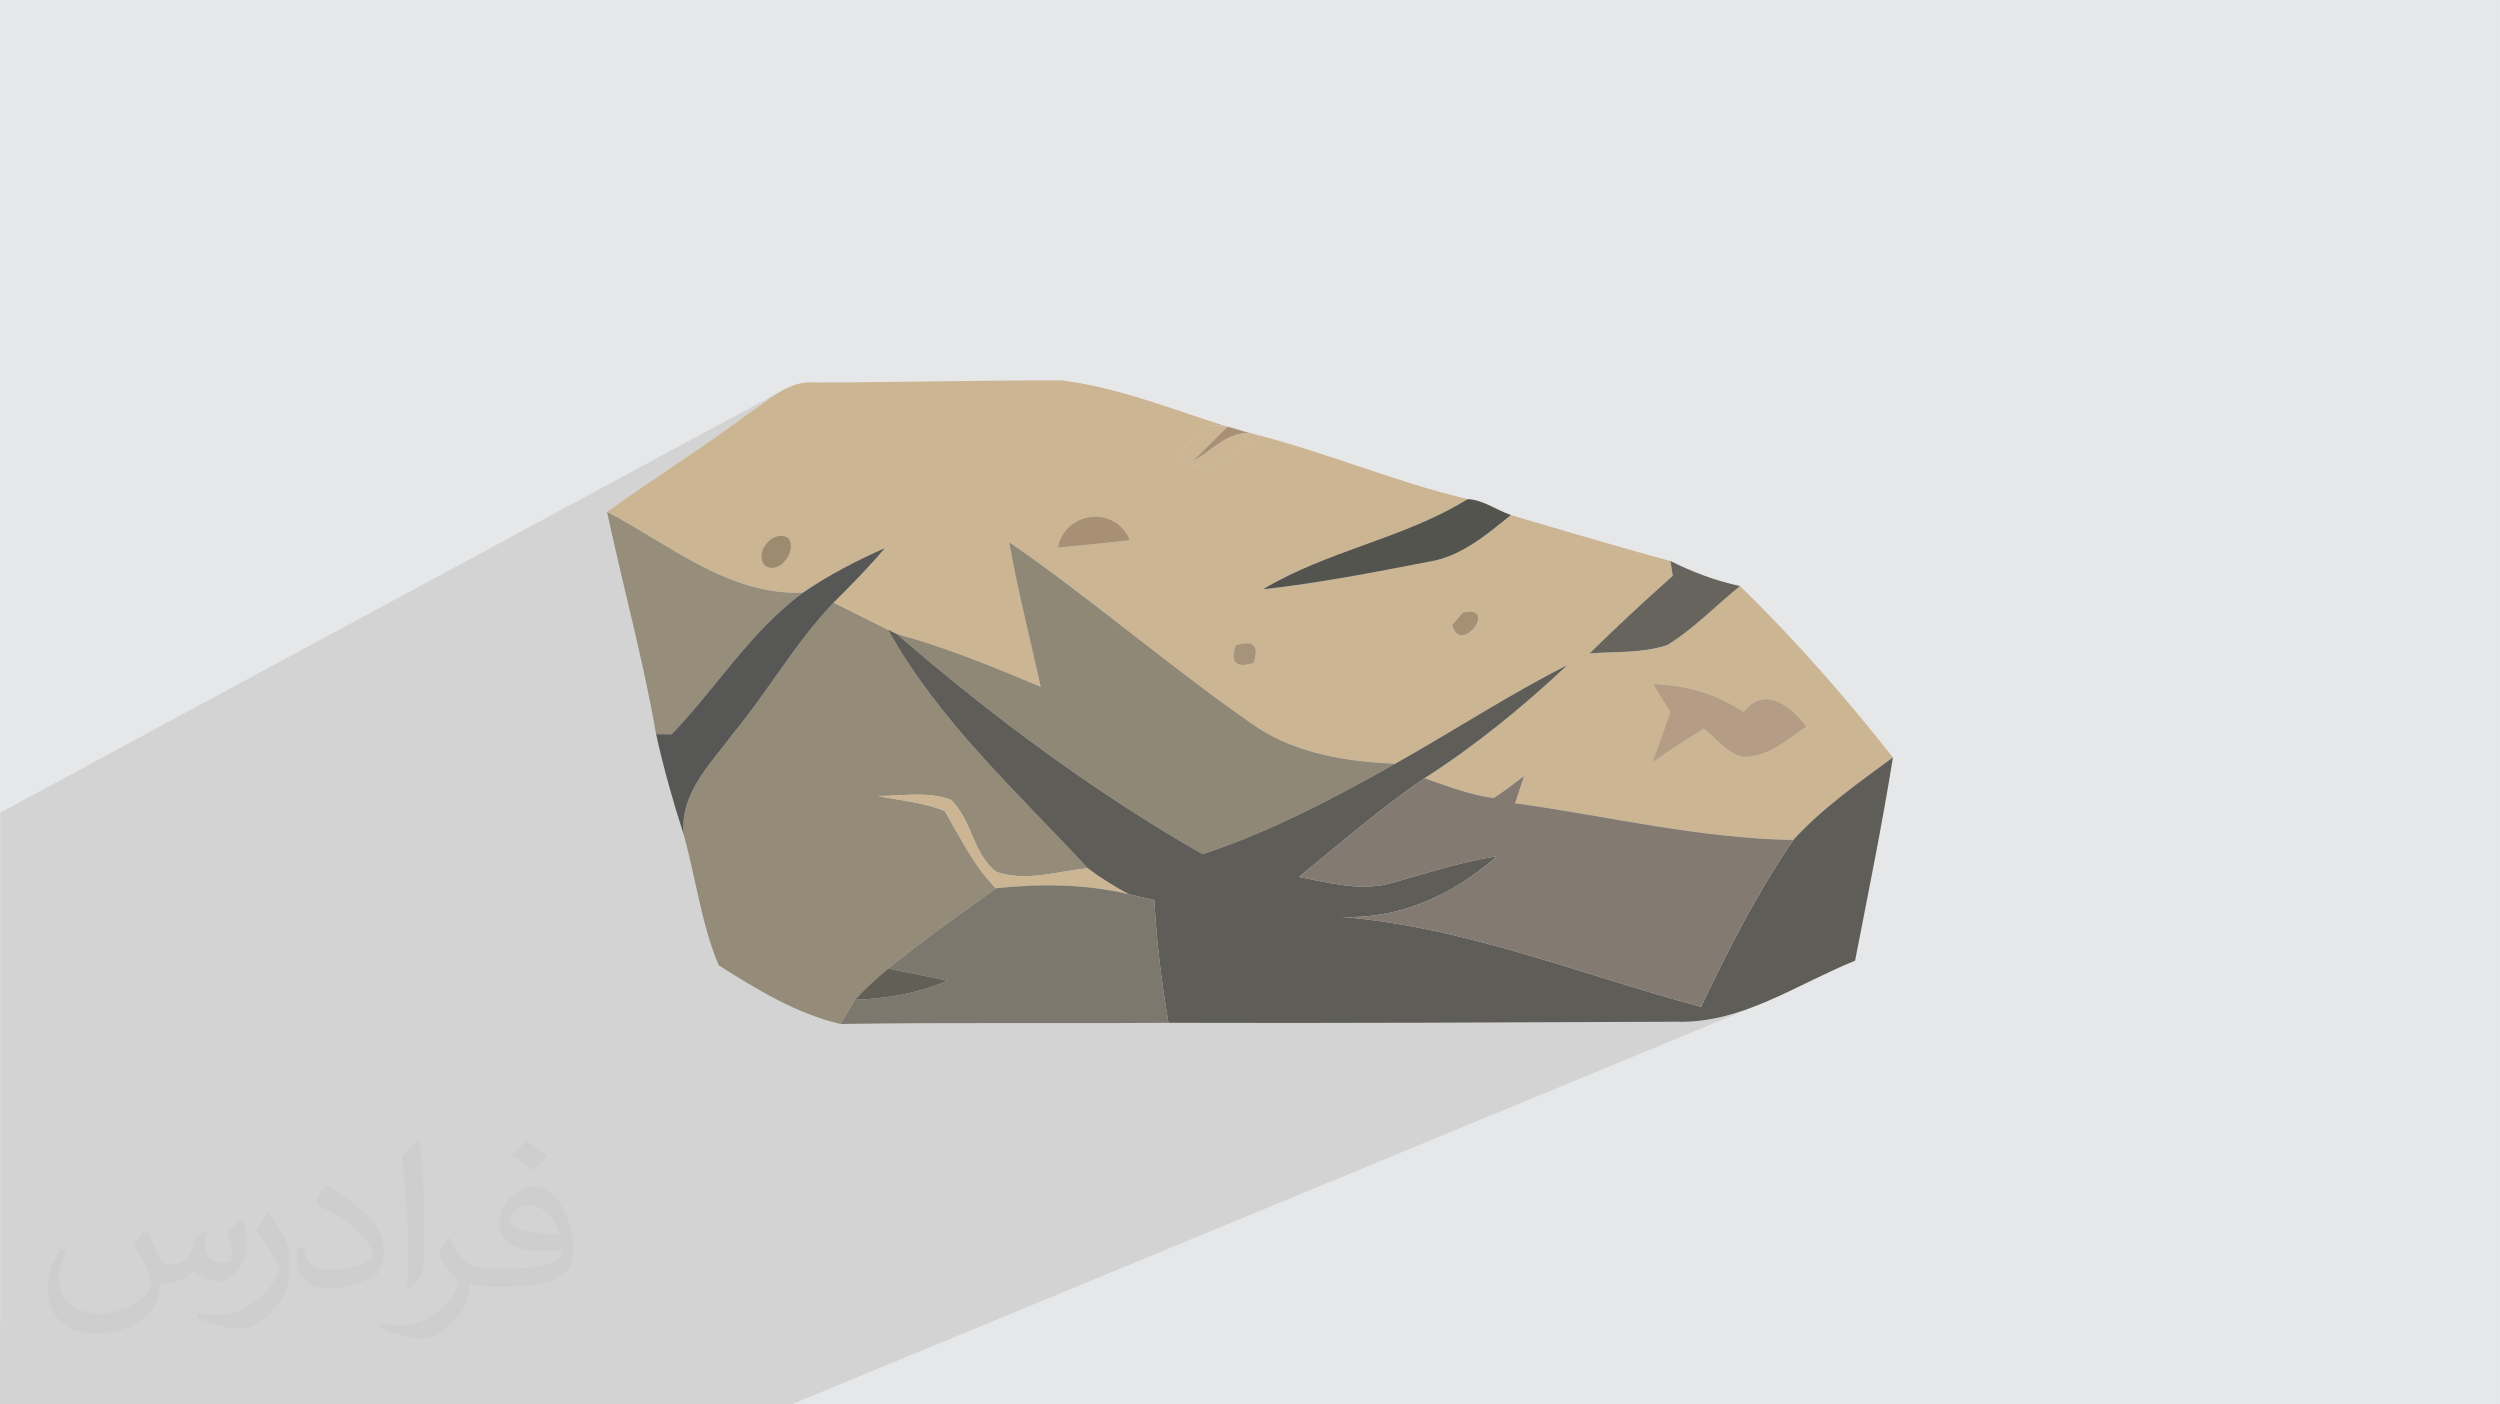 <?xml version="1.0" encoding="UTF-8"?>
<!DOCTYPE svg PUBLIC "-//W3C//DTD SVG 1.0//EN" "http://www.w3.org/TR/2001/REC-SVG-20010904/DTD/svg10.dtd">
<!-- Creator: CorelDRAW -->
<svg xmlns="http://www.w3.org/2000/svg" xml:space="preserve" width="3.708in" height="2.083in" version="1.0" style="shape-rendering:geometricPrecision; text-rendering:geometricPrecision; image-rendering:optimizeQuality; fill-rule:evenodd; clip-rule:evenodd"
viewBox="0 0 3702.73 2080.18"
 xmlns:xlink="http://www.w3.org/1999/xlink"
 xmlns:xodm="http://www.corel.com/coreldraw/odm/2003">
 <defs>
  <style type="text/css">
   <![CDATA[
    .fil0 {fill:#E6E7E8}
    .fil6 {fill:#53544E;fill-rule:nonzero}
    .fil9 {fill:#575855;fill-rule:nonzero}
    .fil13 {fill:#5E5D58;fill-rule:nonzero}
    .fil18 {fill:#615F56;fill-rule:nonzero}
    .fil11 {fill:#66645D;fill-rule:nonzero}
    .fil17 {fill:#7C786E;fill-rule:nonzero}
    .fil16 {fill:#837B71;fill-rule:nonzero}
    .fil10 {fill:#908876;fill-rule:nonzero}
    .fil4 {fill:#958B79;fill-rule:nonzero}
    .fil7 {fill:#968D7B;fill-rule:nonzero}
    .fil8 {fill:#9E8A6E;fill-rule:nonzero}
    .fil12 {fill:#A59073;fill-rule:nonzero}
    .fil14 {fill:#A79379;fill-rule:nonzero}
    .fil3 {fill:#A89075;fill-rule:nonzero}
    .fil15 {fill:#B49D84;fill-rule:nonzero}
    .fil5 {fill:#CCB593;fill-rule:nonzero}
    .fil2 {fill:#373435;fill-opacity:0.031}
    .fil1 {fill:#2B2A29;fill-opacity:0.102}
   ]]>
  </style>
 </defs>
 <g id="Layer_x0020_1">
  <path class="fil0" d="M-0 0l3702.73 0 0 2080.18 -3702.73 0 0 -2080.18z"/>
  <path class="fil1" d="M1901.17 1098.57l572.97 -267.61 6.14 3.05 6.18 2.96 6.22 2.87 6.27 2.78 6.31 2.68 6.34 2.59 6.38 2.49 6.42 2.39 6.46 2.29 6.5 2.19 6.54 2.08 6.58 1.97 6.62 1.86 6.66 1.75 6.69 1.63 6.73 1.52m-2577.2 1091.17l0 -5.84 0 -21.15 0 -1.74 0 -60.46 0 -0.66 0 -9.96 0 -6.14 0 -5.66 0 -8.84 0 -2.56 0 -28.3 0 -12.21 0 -2.21 0 -11.45 0 -1.77 0 -11.8 0 -34.3 0 -97.87 0 -6.51 0 -23.37 0 -10.47 0 -0 0 -0.05 0 -0 0 -0.97 0 -1.49 0 -2.77 0 -0.23 0 -0.66 0 -0.83 0 -1.16 0 -0.64 0 -0 0 -0.86 0 -0 0 -6.29 0 -0 0 -1.86 0 -0.32 0 -1.88 0 -0 0 -6.89 0 -8.55 0 -0 0 -6.48 0 -0 0 -0.34 0 -11.31 0 -0 0 -0.3 0 -19.67 0 -34.07 0 -3.35 0 -1.67 0 -47.03 0 -30.74 0 -11.06 0 -154.09 0 -29.81 0 -6.77 1159.34 -625.84 -6.16 3.53 -6.05 3.8 -5.96 4.01 -5.89 4.15 -5.84 4.23 -5.8 4.24 -5.79 4.19 -5.79 4.07 -5.81 3.89 -6.33 4.71 -6.35 4.68 -6.38 4.65 -6.4 4.62 -6.41 4.59 -6.44 4.56 -6.45 4.54 -6.46 4.52 -6.48 4.49 -6.49 4.48 -6.5 4.46 -6.51 4.45 -6.52 4.44 -6.53 4.43 -6.53 4.42 -6.54 4.41 -6.54 4.41 -6.54 4.41 -6.54 4.41 -6.54 4.41 -6.53 4.42 -6.53 4.43 -6.52 4.43 -6.51 4.45 -6.51 4.46 -6.49 4.47 -6.48 4.49 -6.47 4.51 -6.45 4.53 -6.44 4.56 -6.42 4.58 -6.4 4.61 8.69 4.6 8.65 4.74 8.62 4.86 0 0 8.6 4.96 8.58 5.04 8.57 5.1 8.57 5.15 8.56 5.17 8.57 5.17 8.59 5.16 8.6 5.12 8.63 5.06 8.66 4.99 8.69 4.9 0 0 8.73 4.78 8.78 4.65 8.84 4.5 0 0 6.26 3.04 94.37 -49.27 4.17 -1.56 4.3 -0.76 4.34 0.13 4.3 1.13 4.18 2.22 2.05 3.78 1.17 4.08 0.36 4.28 -0.39 4.39 -1.06 4.39 -1.67 4.29 -2.22 4.1 -2.7 3.79 -3.11 3.4 -3.45 2.9 -3.73 2.3 -51.16 26.51 7.86 2.41 0 0 9.48 2.57 0 0 9.59 2.24 9.71 1.89 9.83 1.53 9.95 1.14 0 0 10.08 0.73 0 0 9.5 0.28 0 0 85.65 -44.01 7.74 -3.89 7.78 -3.81 7.81 -3.74 7.85 -3.67 7.88 -3.6 7.9 -3.54 -4.48 5.3 -4.53 5.26 -4.58 5.21 -4.62 5.17 -4.67 5.13 -4.71 5.09 -4.74 5.07 -4.77 5.03 -4.8 5 -4.82 4.98 -4.85 4.96 -4.86 4.94 -4.87 4.92 -4.89 4.91 -4.89 4.89 -4.9 4.88 5.02 2.53 5.02 2.53 5.03 2.53 5.03 2.53 1.58 0.79 535.91 -272.44 0 0 1.68 -0.51 0 0 2.91 -0.29 0 0 2.91 -0.14 2.91 0.01 2.9 0.14 2.9 0.27 2.9 0.38 2.89 0.48 2.89 0.57 0.06 0.02 0.06 0.02 0.06 0.02 0.06 0.02 0 0 0.06 0.02 0 0 0.06 0.02 0 0 0.06 0.02 0 0 0.06 0.02 -3.28 3.24 -0 0 -3.27 3.24 -3.27 3.24 -0 0 -3.26 3.24 -3.25 3.24 -0 0 -3.25 3.24 -3.25 3.24 -3.24 3.24 -3.24 3.24 -3.24 3.24 -3.23 3.24 -0.05 0.05 37.87 -19.16 5.74 -2.55 0 0 5.87 -2.02 6.02 -1.42 6.18 -0.73 6.36 0.05 6.56 0.91 1.05 0.27 1.04 0.3 1.03 0.33 1.01 0.38 0.98 0.43 0.94 0.5 0.9 0.58 0.83 0.66 0 0 0.78 0.83 0 0 0.42 0.78 0 0 0.09 0.73 0 0 -0.18 0.69 0 0 -0.42 0.67 -0.61 0.65 -0.76 0.64 -0.86 0.65 -1.67 1.08 -1.78 0.93 -31.01 15.63 -0.04 0.04 -0.71 0.89 -0.71 0.89 -0.71 0.89 -0 0 -0.7 0.89 -0 0 -0.71 0.89 -0 0 -0.7 0.89 -0 0 -0.64 0.8 -0 0 -0.65 0.8 -0.67 0.78 -0.69 0.76 -0.72 0.73 0 0 -0.75 0.69 -0.8 0.64 -0.84 0.58 -0.79 0.46 -174.61 87.89 6.93 3.18 7.3 4.94 6.55 6.28 5.62 7.64 4.52 9.03 -107.92 53.92 10.47 7.8 11.46 8.62 11.44 8.66 11.41 8.7 11.38 8.73 11.36 8.75 11.35 8.77 11.34 8.79 11.33 8.8 11.33 8.81 11.33 8.81 7.35 5.7 209.87 -102.04 9.33 -4.48 9.4 -4.32 9.47 -4.17 9.52 -4.05 9.57 -3.93 9.62 -3.83 9.66 -3.74 9.69 -3.68 9.71 -3.62 9.73 -3.58 9.75 -3.55 9.75 -3.54 9.75 -3.54 9.75 -3.57 9.73 -3.59 9.71 -3.64 9.68 -3.71 7.2 -2.83 95.63 -46.38 -8.95 5.39 -9.05 5.16 -9.14 4.95 -9.23 4.75 -9.31 4.56 -212.94 103.23 1.75 -0.24 7.69 -1.08 7.69 -1.12 7.69 -1.15 7.68 -1.18 7.68 -1.2 7.67 -1.23 7.67 -1.25 7.67 -1.28 7.67 -1.3 7.66 -1.32 7.66 -1.34 7.66 -1.36 7.65 -1.38 7.65 -1.39 7.65 -1.4 7.65 -1.42 7.65 -1.43 7.64 -1.44 7.64 -1.45 7.64 -1.45 7.64 -1.46 1.44 -0.28 158.57 -76.24 -6.85 5.53 -6.89 5.56 -6.94 5.55 -7.01 5.5 -7.08 5.4 -7.18 5.27 -7.28 5.09 -7.4 4.88 -7.54 4.62 -7.68 4.33 -7.85 3.99 -298.77 143.24 0.63 4.1 -0.77 7.21 -2.41 8.79 -76.55 36.59 0.79 0.59 11.51 8.57 11.55 8.51 11.59 8.45 11.64 8.38 11.68 8.32 0.57 0.4 326.87 -154.36 0 0 8.96 -1.32 0 0 6.55 0.48 4.38 1.96 2.43 3.13 0 0 0.72 3.98 0 0 -0.75 4.52 -2 4.74 -3.01 4.65 -3.79 4.24 -4.34 3.52 -4.66 2.48 -302.17 141.9 5.2 3.1 5.83 3.27 5.89 3.12 5.96 2.98 6.02 2.83 3.52 1.56 2.56 1.13 6.14 2.55 6.19 2.41 6.24 2.28 6.29 2.15 6.33 2.03 6.38 1.91 6.41 1.8 6.45 1.68 6.48 1.57 6.51 1.46 6.54 1.36 6.56 1.26 6.58 1.17 6.6 1.08 6.62 0.99 6.63 0.9 6.58 0.81 308.16 -141.97 -1.99 1.87 -4.17 3.9 -6.19 5.74 -6.22 5.72 -6.24 5.69 -6.27 5.66 -6.3 5.63 -6.32 5.59 -6.35 5.56 -6.38 5.53 -6.41 5.5 -6.44 5.46 -6.46 5.43 -6.49 5.39 -6.52 5.36 -6.55 5.32 -6.58 5.28 -6.61 5.24 -6.64 5.21 -6.67 5.17 -6.71 5.13 -6.74 5.09 -6.77 5.04 -6.8 5 -6.83 4.96 -6.87 4.91 -6.9 4.87 -6.93 4.82 -6.97 4.78 -7 4.73 -7.04 4.69 -7.07 4.64 -7.1 4.59 6.27 2.21 6.27 2.22 5.05 1.78 320.72 -145.66 4.5 0.13 4.49 0.2 4.48 0.27 4.47 0.35 4.45 0.42 4.44 0.5 4.42 0.57 4.4 0.64 4.39 0.72 4.37 0.79 4.35 0.87 4.33 0.94 4.3 1.02 4.29 1.09 4.27 1.17 4.24 1.24 4.22 1.32 4.19 1.4 4.17 1.47 4.14 1.55 4.11 1.62 4.09 1.7 4.06 1.78 4.03 1.85 4 1.93 3.97 2.01 3.93 2.09 3.9 2.16 3.87 2.24 3.84 2.32 0.87 0.55 24.92 -11.14 6.31 -2.28 6.36 -1.03 6.38 0.12 6.34 1.16 6.29 2.09 6.18 2.92 6.05 3.63 5.87 4.24 5.65 4.74 5.4 5.13 5.11 5.41 4.78 5.59 4.41 5.65 -5.41 3.66 -5.42 3.8 -5.45 3.88 -5.49 3.92 -5.54 3.9 -5.6 3.81 -5.67 3.68 -5.76 3.49 -5.85 3.24 -5.96 2.94 -228.72 100.84 7.07 1.2 12.82 2.17 12.82 2.15 12.83 2.11 12.83 2.07 12.83 2.02 12.85 1.97 12.85 1.9 12.86 1.83 12.87 1.75 12.88 1.65 12.89 1.56 1.42 0.16 262.95 -114.18 -4.83 3.55 -4.84 3.55 -4.84 3.55 -4.84 3.55 -4.84 3.55 -4.84 3.56 -4.84 3.56 -4.83 3.57 -4.82 3.58 -4.81 3.6 -4.8 3.61 -4.78 3.63 -4.77 3.65 -4.75 3.67 -4.73 3.69 -4.71 3.72 -4.69 3.75 -4.66 3.77 -4.63 3.81 -4.6 3.84 -4.57 3.88 -4.54 3.92 -4.5 3.95 -4.47 4 -4.43 4.05 -4.38 4.09 -4.34 4.14 -4.29 4.19 -4.25 4.25 -4.19 4.3 -4.14 4.36 -4.09 4.41 0 0 -0 0 -4.95 7.32 -4.89 7.36 -4.84 7.39 -4.78 7.42 -4.73 7.46 -4.68 7.48 -4.63 7.52 -4.58 7.55 -4.54 7.58 -4.49 7.6 -4.45 7.63 -4.4 7.66 -4.36 7.68 -4.32 7.7 -4.28 7.73 -4.24 7.75 -4.2 7.77 -4.16 7.8 -4.13 7.81 -4.09 7.83 -4.06 7.85 -4.02 7.87 -3.99 7.88 -3.96 7.9 -3.93 7.91 -3.9 7.92 -3.88 7.94 -3.85 7.95 -3.83 7.96 -3.8 7.97 -3.78 7.97 -3.76 7.98 -53.18 22.11 15.59 -0.06 9.08 0.13 8.99 -0.22 8.91 -0.55 8.83 -0.86 8.75 -1.17 8.68 -1.45 7.39 -1.48 196.95 -81.49 8.11 -3.34 -204.97 84.81 1.13 -0.23 8.55 -1.98 8.48 -2.21 8.42 -2.44 8.37 -2.64 8.32 -2.83 8.27 -3.01 8.23 -3.17 8.19 -3.31 -1437.86 594.23 -13.6 0 -0.04 0 -42.25 0 -13.85 0 -391.59 0 -0 0 -114.56 0 -150.59 0 -20.97 0 -2.51 0 -14.16 0 -5.13 0 -20.94 0 -39.89 0 -17.81 0 -12.45 0 -27.18 0 -3.22 0 -10.33 0 -16.45 0 -41.34 0 -0.01 0 -18.15 0 -5.09 0 -1.36 0 -90.37 0 -26.34 0 -3.13 0 -38.87 0 -10.17 0 -4.34 0 -2.04 0 -11.27 0 -2.75 0 0 -1.52 0 -0 0 -15.52 0 -7.84 0 -0 0 -0.63 0 -12.42 0 -10.46 0 -29.28 0 -15.99 0 -4.82 0 -22.45zm1817.59 -1327.21l0 0 -0 0z"/>
  <path class="fil2" d="M215.96 1821.93c7.07,10.71 11.65,21.01 16.13,32.45 3.33,6.66 5.09,18.93 20.7,18.93 4.57,0 11.13,-1.35 16.95,-4.57 6.55,-3.44 11.54,-8.64 14.15,-16.53l6.24 -21.01 15.19 -7.49 1.04 1.04c-2.08,7.91 -2.59,15.5 -2.59,21.43 0,17.57 15.19,24.23 27.25,24.23 7.07,0 13.42,-3.44 13.42,-9.89 0,-8.32 -3.53,-22.47 -8.12,-35.16 7.07,-7.07 14.15,-14.15 22.26,-19.87l1.25 0.63c3.53,14.98 5.51,29.75 5.51,39.63 0,9.67 -4.27,20.39 -7.8,27.36 -7.28,13.73 -20.18,24.65 -35.78,24.65 -11.85,0 -25.06,-5.93 -34.12,-16.95l-0.52 0c-8.53,10.61 -21.74,20.18 -42.86,20.18l-6.55 0c-1.04,13.94 -4.05,23.81 -8.64,32.66 -12.58,24.54 -49.92,41.92 -85.08,41.92 -48.89,0 -73.43,-28.19 -73.43,-65.73 0,-23.19 7.59,-44.72 19.24,-60.01l9.56 3.95c-7.28,13.94 -12.17,27.04 -12.17,39.94 0,35.16 28.61,51.9 61.58,51.9 30.58,0 68.44,-19.45 75.31,-42.02 -2.59,-24.65 -11.85,-36.19 -26,-58.66 4.27,-7.49 9.78,-14.98 16.64,-22.98l1.25 0 0 0 0 0 -0.01 -0.04zm563.83 -132.3c10.3,6.45 20.39,14.04 30.27,22.78 -5.51,7.8 -12.38,14.88 -20.91,21.12 -9.89,-8.01 -19.76,-14.88 -29.86,-22.16 6.86,-7.7 13.63,-15.08 20.49,-21.74l0 0 0 0 0 0 0 0 0 0 0.01 0zm5.3 96.11c-16.64,0 -30.27,10.92 -30.27,19.03 0,17.38 33.28,22.78 73.12,22.56 -4.99,-20.39 -22.47,-41.61 -42.86,-41.61l0 0.01zm-37.35 92.99c21.64,0 40.57,-0.63 55.02,-4.27 16.13,-4.05 29.75,-12.17 29.75,-17.78 0,-1.46 0,-3.22 -0.52,-4.68 -9.05,0.83 -19.45,0.83 -28.5,0.83 -29.33,0 -51.79,-6.66 -60.64,-23.09 -2.19,-4.57 -3.74,-9.67 -3.74,-15.5 0,-15.92 6.86,-31.41 18.93,-42.13 10.08,-8.84 21.22,-14.35 32.55,-14.35 20.49,0 36.81,16.44 48.26,42.34 6.24,14.15 10.5,30.47 10.5,51.07 0,13.73 -3.74,25.27 -12.27,33.8 -15.92,15.4 -45.24,21.22 -90.17,21.22l-20.39 0 0 0 -5.3 0c-11.13,0 -19.14,-1.98 -25.48,-6.86l-1.04 0c0.31,2.59 0.52,5.09 0.52,7.49 0,10.08 -3.33,22.98 -10.08,33.28 -19.97,29.64 -41.61,42.53 -60.33,42.53 -18.93,0 -42.13,-7.28 -63.03,-16.75l3.74 -7.28c6.76,2.81 16.13,4.68 29.02,4.68 33.8,0 78.21,-32.45 83.72,-64.17 -1.25,-2.59 -3.53,-6.03 -6.76,-9.67 -9.89,-11.75 -16.13,-21.53 -21.95,-31.82 4.99,-9.89 9.56,-17.78 13.83,-24.96l1.77 -0.21c14.46,29.44 27.56,46.28 56.78,46.28l4.57 0 0 0 21.22 0 0 0 0 0 0 0 0 0 0 0 0.04 0zm-146.45 31.1c2.5,-13.52 2.7,-28.7 2.7,-42.86l0 -21.01c0,-39.21 -4.99,-96.2 -9.05,-133.34 7.07,-7.59 16.95,-16.53 24.75,-22.56l2.29 0.63c5.3,46.7 6.55,100.79 6.55,150.81 0,13.11 -0.52,25.9 -1.77,35.26 -0.73,11.85 -7.59,20.8 -22.26,34.53l-3.22 -1.46zm-150.71 -61.89c0.73,18.41 9.78,32.87 41.4,32.87 19.66,0 36.3,-5.09 54.71,-13.83 3.33,-1.46 5.09,-3.44 5.09,-5.09 0,-11.54 -8.84,-26.83 -23.71,-40.77 -14.46,-13.11 -33.6,-24.65 -51.48,-32.35 -6.14,-2.59 -8.12,-5.3 -8.12,-7.91 0,-5.3 7.07,-16.44 12.9,-24.44l1.98 -0.21c20.49,10.71 43.38,26.63 60.33,44.3 15.4,16.33 24.96,32.87 24.96,50.86 0,13.31 -4.05,25.79 -10.61,37.44 -22.47,11.33 -46.39,19.97 -70.1,19.97 -28.81,0 -48.47,-13.52 -48.47,-45.24 0,-3.44 0,-8.73 1.25,-15.61l9.89 0 0 0 0 0 0 0 0 0 0 0 -0.01 0zm-52.11 -52.32l17.89 28.92c6.55,10.71 12.69,22.37 12.69,40.77l0 23.5c0,19.03 -12.17,39.42 -31.82,59.6 -15.4,13.63 -29.02,19.45 -41.61,19.45 -18.72,0 -40.15,-5.82 -64.9,-16.44l2.81 -7.28c7.8,2.08 16.84,3.84 27.98,3.84 35.58,-0.21 71.97,-26.21 88.61,-57.93 1.98,-3.64 2.7,-7.07 2.7,-9.47 0,-3.64 -1.98,-7.7 -3.53,-11.33 -9.05,-17.05 -19.14,-32.66 -30.27,-47.12 5.82,-9.16 11.65,-17.99 17.99,-26.73l1.46 0.21 0 0 0 0 0 0 0 0 0 0 -0.01 0z"/>
  <g id="_2282358543632">
   <path class="fil3" d="M1765.67 683.91c28.74,-15.26 55.15,-48.39 90.69,-41.06 -0.59,-0.15 -1.18,-0.35 -1.75,-0.49 -12.42,-2.94 -24.93,-7.81 -37.5,-10.47 0.16,0.05 0.32,0.11 0.48,0.16 -17.52,17.29 -34.72,34.58 -51.92,51.87z"/>
   <path class="fil4" d="M1315.39 1434.7c51.61,-41.88 105.76,-80.11 159.75,-118.97 -32.81,-33 -52.72,-74.87 -75.81,-114.37 -31.38,-13.17 -66.1,-15.39 -98.91,-22.37 35.84,0.16 73.9,-7.45 108.31,5.87 30.58,29.35 32.65,81.38 67.37,106.76 43.8,14.75 90.63,-1.27 135.07,-5.55 -104.33,-112.62 -220.6,-217.95 -295.94,-353.26 -26.92,-13.32 -53.84,-26.81 -80.59,-40.29 -56.54,59.33 -97,131.34 -149.09,194.32 -33.29,44.74 -80.12,89.47 -72.63,150.54 17.68,63.77 25.8,131.19 51.45,192.42 56.38,35.53 114.84,71.7 180.62,86.93 5.26,-9.04 15.77,-26.97 21.03,-35.85 15.45,-16.34 32.18,-31.72 49.38,-46.16z"/>
   <path class="fil5" d="M2675.8 1076.36c-28.83,19.04 -57.82,46.48 -94.77,44.57 -24.05,-5.39 -39.02,-27.6 -57.5,-41.88 -25.8,16.18 -51.29,32.68 -75.98,50.13 8.76,-24.91 17.68,-49.65 26.44,-74.56 -8.76,-13.8 -17.36,-27.6 -25.8,-41.4 48.1,0.95 94.29,14.43 134.27,41.24 31.06,-40.13 70.88,-8.25 93.34,21.89zm-524.83 -150.69c3.82,-4.44 11.63,-13.64 15.45,-18.24 54.63,-12.37 -3.35,65.35 -15.45,18.24zm-294.19 56.31c-26.44,8.09 -35.2,-0.64 -26.44,-26.17 26.12,-8.09 35.04,0.63 26.44,26.17zm-290.05 -170.84c10.83,-54.89 86.01,-62.81 106.88,-10.94 -35.52,4.12 -71.36,7.45 -106.88,10.94zm-434.04 26.65c-17.2,-19.83 13.38,-55.68 35.2,-40.77 13.38,19.19 -13.54,55.52 -35.2,40.77zm1336.35 117.86c-36.95,12.06 -76.61,9.2 -114.84,12.21 40.14,-39.34 81.39,-77.57 123.44,-115 -0.96,-5.39 -2.71,-16.34 -3.5,-21.89 -78.05,-20.94 -236.37,-68.05 -236.37,-68.05 -36.48,29.35 -73.91,61.71 -121.85,69.16 -81.39,15.7 -162.94,31.73 -245.29,40.77 95.25,-57.42 208.18,-74.87 303.11,-133.57 -107.51,-25.22 -209.45,-69.48 -316.49,-96.29 -0.3,-0.07 -0.59,-0.08 -0.9,-0.14 2.78,0.7 5.64,1.56 7.78,3.45 2.63,2.32 0.87,3.92 -1.54,5.66 -4.27,3.09 -10.03,4.43 -15.17,5.2 -4.45,0.66 -10.67,3.48 -14.07,6.43 -1.45,1.26 -2.64,2.76 -3.83,4.26 -1.89,2.38 -3.79,4.76 -5.68,7.14 -1.7,2.14 -3.44,4.32 -5.76,5.78 -2.06,1.29 -4.45,1.95 -6.8,2.58 -5.78,1.57 -11.57,3.13 -17.35,4.7 -3.39,0.92 -6.79,1.84 -10.26,2.34 -9.77,1.42 -20.02,-0.6 -28.51,-5.63 -4.39,-2.59 -8.73,-7.05 -7.71,-12.03 0.4,-1.97 1.61,-3.67 2.83,-5.28 5.72,-7.57 12.29,-14.57 19.95,-20.22 3.77,-2.78 7.76,-4.8 11.86,-7 3.98,-2.14 7.15,-9.17 11.82,-9.78 7.76,-1.01 15.5,-0.21 23.21,1.42 -80.43,-25.2 -159.92,-57.76 -244.01,-68.37 -122.01,-0.48 -244.17,3.02 -366.18,3.02 -40.14,-3.33 -69.6,27.44 -100.67,47.59 -67.37,50.44 -139.05,94.7 -207.22,144.03 92.86,48.22 178.71,123.73 290.05,119.76 38.07,-26.17 79.32,-47.43 121.53,-66.14 -23.73,28.39 -49.85,54.72 -75.98,80.74 26.76,13.48 53.68,26.97 80.59,40.29l13.06 6.34c73.11,19.83 143.19,48.86 213.11,78.2 -15.61,-71.38 -34.09,-142.13 -46.67,-214.15 125.99,86.77 241.62,187.98 367.77,274.59 60.21,39.18 133.48,50.44 203.88,53.46 85.53,-47.91 167.56,-101.84 255.01,-146.1 -65.63,61.71 -135.55,118.81 -211.53,167.51 33.45,11.74 66.9,24.59 102.26,29.5 15.61,-9.83 30.26,-21.41 45.08,-32.67 -4.46,13.48 -8.92,26.81 -13.22,40.29 137.3,19.03 272.84,52.03 412.06,54.41 43.32,-47.43 96.2,-84.39 147.65,-122.3 -70.24,-88.83 -145.26,-174.81 -226.5,-253.8 -36.16,29.03 -68.33,63.29 -108.15,87.56z"/>
   <path class="fil5" d="M1793.91 630.47c-4.67,0.61 -7.84,7.64 -11.82,9.78 -4.09,2.2 -8.09,4.21 -11.86,7 -7.65,5.65 -14.23,12.65 -19.94,20.22 -1.21,1.61 -2.43,3.31 -2.83,5.28 -1.03,4.98 3.32,9.44 7.71,12.03 8.5,5.02 18.74,7.04 28.51,5.63 3.48,-0.5 6.87,-1.42 10.26,-2.34 5.78,-1.56 11.57,-3.13 17.36,-4.7 2.35,-0.63 4.74,-1.29 6.79,-2.59 2.32,-1.46 4.06,-3.64 5.77,-5.78 1.89,-2.38 3.78,-4.76 5.67,-7.14 1.19,-1.5 2.39,-3 3.83,-4.26 3.4,-2.96 9.62,-5.77 14.07,-6.44 5.15,-0.77 10.9,-2.11 15.18,-5.2 2.41,-1.74 4.17,-3.35 1.54,-5.66 -2.15,-1.89 -5,-2.75 -7.79,-3.46 -35.54,-7.32 -61.94,25.81 -90.69,41.07 17.21,-17.29 34.41,-34.58 51.93,-51.87 -0.16,-0.05 -0.33,-0.11 -0.49,-0.16 -7.71,-1.63 -15.45,-2.43 -23.21,-1.42z"/>
   <path class="fil5" d="M1476.1 1291.62c-34.73,-25.38 -36.79,-77.41 -67.38,-106.76 -34.4,-13.33 -72.47,-5.71 -108.31,-5.87 32.81,6.98 67.54,9.2 98.91,22.37 23.09,39.5 43.01,81.38 75.81,114.37 65.46,-6.98 132.36,-6.5 196.87,8.88 -21.18,-11.58 -41.73,-24.11 -60.84,-38.55 -44.44,4.28 -91.27,20.3 -135.07,5.55z"/>
   <path class="fil6" d="M2115.93 832.07c47.94,-7.45 85.37,-39.81 121.85,-69.16 -21.19,-7.46 -41.57,-22.69 -64.03,-23.64 -94.93,58.69 -207.86,76.14 -303.11,133.57 82.35,-9.04 163.9,-25.06 245.29,-40.77z"/>
   <path class="fil7" d="M1189.08 877.91c-111.34,3.97 -197.19,-71.54 -290.05,-119.76 23.41,109.93 53.52,218.43 72.63,329.31 5.74,0 17.36,0.16 23.1,0.16 65.94,-68.68 116.75,-152.44 194.32,-209.71z"/>
   <path class="fil3" d="M1566.73 811.13c35.52,-3.49 71.36,-6.82 106.88,-10.94 -20.87,-51.87 -96.04,-43.94 -106.88,10.94z"/>
   <path class="fil8" d="M1132.69 837.78c21.66,14.75 48.58,-21.57 35.2,-40.77 -21.82,-14.91 -52.4,20.94 -35.2,40.77z"/>
   <path class="fil9" d="M1085.55 1086.83c52.08,-62.98 92.54,-134.99 149.09,-194.32 26.12,-26.02 52.24,-52.35 75.98,-80.74 -42.21,18.72 -83.46,39.97 -121.53,66.14 -77.57,57.26 -128.38,141.02 -194.32,209.71 -5.74,0 -17.36,-0.16 -23.1,-0.16 11.15,50.6 25.33,100.57 41.26,149.9 -7.49,-61.07 39.34,-105.8 72.63,-150.54z"/>
   <path class="fil10" d="M2066.39 1131.24c-70.4,-3.01 -143.67,-14.28 -203.88,-53.45 -126.15,-86.61 -241.79,-187.82 -367.78,-274.58 12.58,72.02 31.06,142.76 46.67,214.14 -69.92,-29.35 -140,-58.37 -213.11,-78.2 140.48,121.67 291.16,233.5 452.83,326.14 100.19,-32.99 193.68,-82.49 285.27,-134.04z"/>
   <path class="fil11" d="M2354.21 967.86c38.23,-3.02 77.89,-0.16 114.84,-12.21 39.82,-24.27 71.99,-58.53 108.15,-87.56 -36,-7.77 -70.4,-20.62 -103.06,-37.12 0.8,5.55 2.55,16.5 3.51,21.89 -42.05,37.44 -83.3,75.66 -123.44,115z"/>
   <path class="fil12" d="M2166.42 907.42c-3.82,4.6 -11.63,13.8 -15.45,18.24 12.11,47.11 70.08,-30.62 15.45,-18.24z"/>
   <path class="fil13" d="M2656.04 1244.19c-53.04,77.89 -96.52,161.96 -136.5,247.14 -181.74,-48.54 -359.33,-122.62 -548.72,-134.36 92.22,9.2 178.39,-28.39 246.09,-88.67 -53.68,8.25 -105.12,25.38 -157.05,39.97 -45.23,12.37 -91.59,-0.96 -136.03,-9.36 61.16,-49.81 120.89,-101.68 186.04,-146.25 75.98,-48.7 145.9,-105.8 211.52,-167.51 -87.45,44.26 -169.48,98.19 -255.01,146.09 -91.59,51.56 -185.08,101.05 -285.27,134.04 -161.67,-92.64 -312.35,-204.47 -452.83,-326.14l-13.06 -6.34c75.34,135.31 191.61,240.64 295.94,353.26 19.11,14.43 39.66,26.97 60.84,38.55 12.42,2.85 25.01,5.71 37.75,8.57 2.87,61.07 10.67,121.67 20.87,181.79 250.38,0.79 500.93,-0.64 751.32,-1.59 97.32,3.33 179.03,-55.52 265.68,-90.42 19.43,-100.25 39.98,-200.35 56.06,-301.08 -51.45,37.92 -104.33,74.87 -147.65,122.3z"/>
   <path class="fil14" d="M1830.34 955.8c-8.76,25.54 0,34.26 26.44,26.17 8.6,-25.54 -0.32,-34.26 -26.44,-26.17z"/>
   <path class="fil15" d="M2473.99 1054.63c-8.76,24.91 -17.68,49.65 -26.44,74.56 24.69,-17.45 50.17,-33.95 75.98,-50.13 18.48,14.28 33.45,36.49 57.5,41.88 36.96,1.91 65.94,-25.54 94.77,-44.57 -22.46,-30.14 -62.28,-62.02 -93.34,-21.89 -39.98,-26.81 -86.17,-40.29 -134.27,-41.24 8.44,13.8 17.05,27.6 25.8,41.4z"/>
   <path class="fil16" d="M2059.86 1308.28c51.93,-14.6 103.37,-31.73 157.05,-39.97 -67.69,60.28 -153.87,97.87 -246.09,88.67 189.38,11.74 366.98,85.81 548.72,134.36 39.98,-85.18 83.46,-169.26 136.51,-247.14 -139.21,-2.38 -274.76,-35.38 -412.06,-54.41 4.3,-13.48 8.76,-26.81 13.22,-40.29 -14.82,11.26 -29.47,22.84 -45.08,32.68 -35.36,-4.92 -68.81,-17.77 -102.26,-29.51 -65.14,44.57 -124.87,96.44 -186.04,146.25 44.44,8.41 90.79,21.73 136.03,9.36z"/>
   <path class="fil17" d="M1672.02 1324.61c-64.51,-15.39 -131.41,-15.86 -196.87,-8.88 -53.99,38.86 -108.15,77.1 -159.75,118.97 29.31,5.71 58.77,11.58 87.92,18.08 -43.49,18.4 -90.15,26.49 -137.3,28.08 -5.26,8.88 -15.77,26.81 -21.03,35.85 161.83,-2.54 323.82,-0.48 485.65,-1.75 -10.19,-60.12 -18,-120.71 -20.87,-181.79 -12.74,-2.85 -25.32,-5.71 -37.75,-8.57z"/>
   <path class="fil18" d="M1403.31 1452.78c-29.15,-6.51 -58.62,-12.37 -87.92,-18.08 -17.2,14.43 -33.93,29.82 -49.38,46.16 47.15,-1.58 93.81,-9.67 137.3,-28.08z"/>
  </g>
 </g>
</svg>
